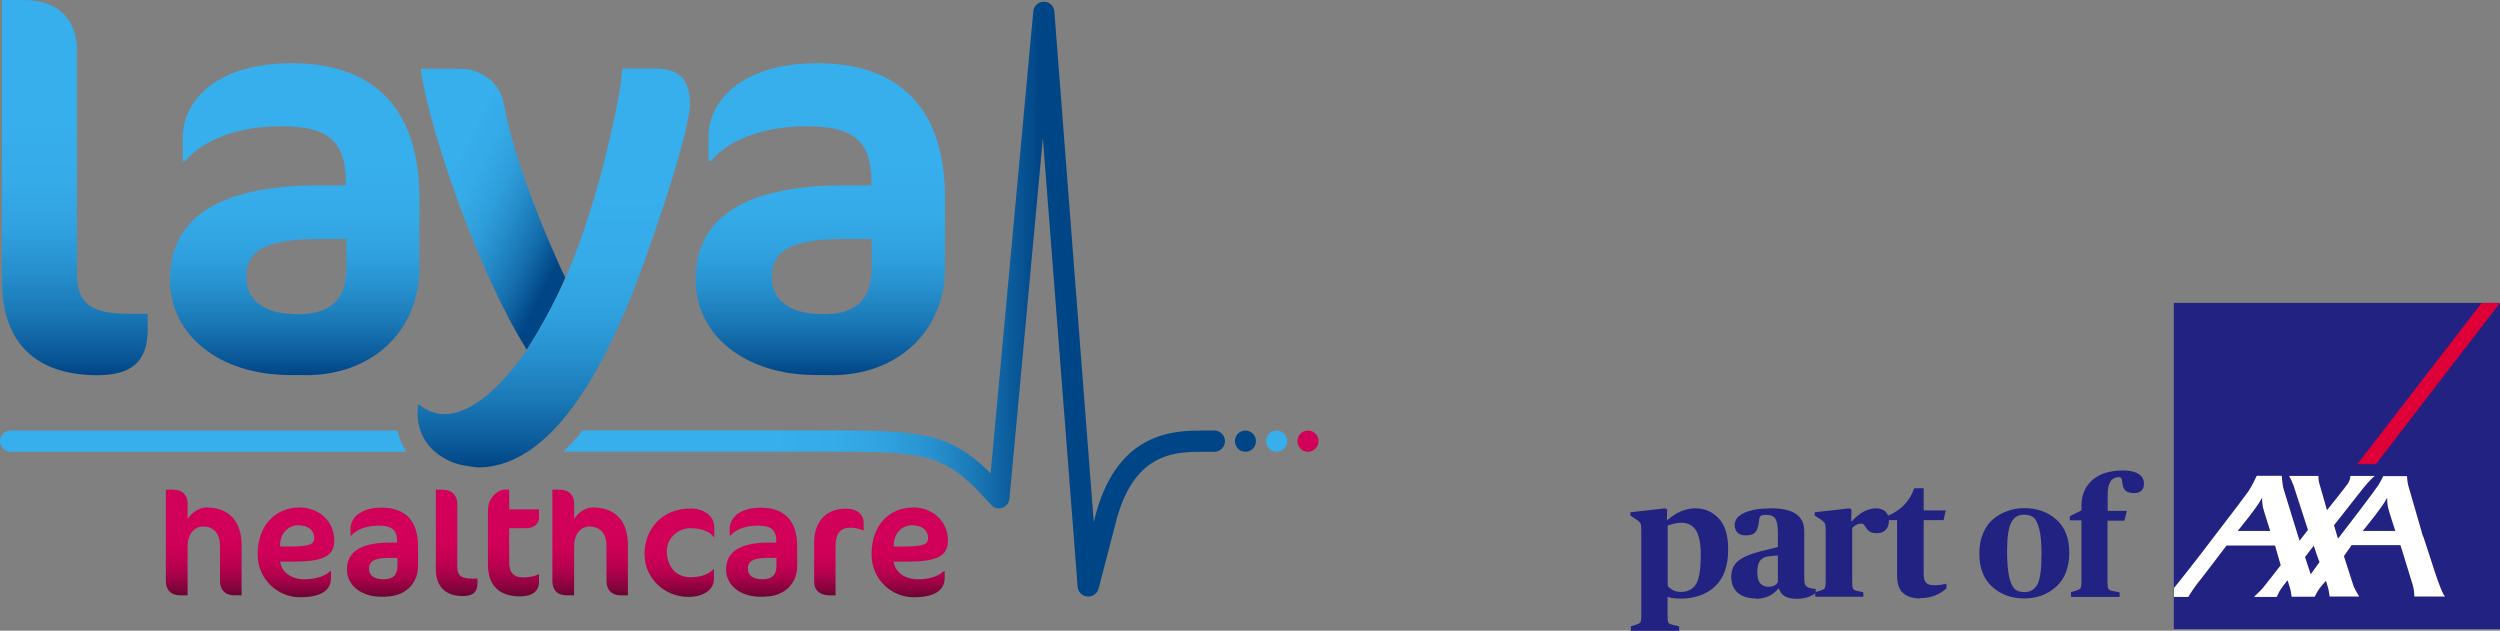 <?xml version="1.0" encoding="UTF-8"?><svg id="Layer_1" xmlns="http://www.w3.org/2000/svg" xmlns:xlink="http://www.w3.org/1999/xlink" viewBox="0 0 145.92 36.81"><rect x="0" y="0" width="145.92" height="36.81" fill="#808080" stroke="none"/><defs><style>.cls-1{fill:#d10058;}.cls-2{fill:#212281;}.cls-3{fill:url(#linear-gradient-8);}.cls-4{fill:url(#linear-gradient-7);}.cls-5{fill:url(#linear-gradient-5);}.cls-6{fill:url(#linear-gradient-6);}.cls-7{fill:url(#linear-gradient-9);}.cls-8{fill:url(#linear-gradient-4);}.cls-9{fill:url(#linear-gradient-3);}.cls-10{fill:url(#linear-gradient-2);}.cls-11{fill:url(#linear-gradient);}.cls-12{fill:#df0037;}.cls-13{fill:#fff;}.cls-14{fill:url(#linear-gradient-10);}.cls-15{fill:url(#linear-gradient-11);}.cls-16{fill:url(#linear-gradient-12);}.cls-17{fill:url(#linear-gradient-13);}.cls-18{fill:url(#linear-gradient-14);}.cls-19{fill:url(#linear-gradient-15);}.cls-20{fill:url(#linear-gradient-16);}.cls-21{fill:#004585;}.cls-22{fill:#37afec;}</style><linearGradient id="linear-gradient" x1="32.88" y1="17.46" x2="71.48" y2="17.46" gradientUnits="userSpaceOnUse"><stop offset=".32" stop-color="#37afec"/><stop offset=".41" stop-color="#35abe8"/><stop offset=".49" stop-color="#30a1df"/><stop offset=".56" stop-color="#2790ce"/><stop offset=".62" stop-color="#1b79b7"/><stop offset=".68" stop-color="#0b5a9a"/><stop offset=".72" stop-color="#004585"/></linearGradient><linearGradient id="linear-gradient-2" x1="11.88" y1="28.59" x2="11.88" y2="34.75" gradientUnits="userSpaceOnUse"><stop offset=".4" stop-color="#d10058"/><stop offset=".54" stop-color="#cd0056"/><stop offset=".65" stop-color="#c30053"/><stop offset=".76" stop-color="#b2014d"/><stop offset=".85" stop-color="#9b0244"/><stop offset=".95" stop-color="#7c0439"/><stop offset="1" stop-color="#680532"/></linearGradient><linearGradient id="linear-gradient-3" x1="17.29" y1="29.62" x2="17.29" y2="34.86" xlink:href="#linear-gradient-2"/><linearGradient id="linear-gradient-4" x1="22.33" y1="29.64" x2="22.33" y2="34.83" xlink:href="#linear-gradient-2"/><linearGradient id="linear-gradient-5" x1="26.66" x2="26.66" y2="34.79" xlink:href="#linear-gradient-2"/><linearGradient id="linear-gradient-6" x1="29.96" y1="28.58" x2="29.96" y2="34.8" xlink:href="#linear-gradient-2"/><linearGradient id="linear-gradient-7" x1="34.44" x2="34.44" xlink:href="#linear-gradient-2"/><linearGradient id="linear-gradient-8" x1="39.67" y1="29.68" x2="39.67" y2="34.84" xlink:href="#linear-gradient-2"/><linearGradient id="linear-gradient-9" x1="44.46" y1="29.64" x2="44.46" y2="34.83" xlink:href="#linear-gradient-2"/><linearGradient id="linear-gradient-10" x1="48.96" y1="29.68" x2="48.96" xlink:href="#linear-gradient-2"/><linearGradient id="linear-gradient-11" x1="53.1" y1="29.62" x2="53.1" y2="34.86" xlink:href="#linear-gradient-2"/><linearGradient id="linear-gradient-12" x1="4.37" y1="0" x2="4.37" y2="21.9" gradientUnits="userSpaceOnUse"><stop offset=".32" stop-color="#37afec"/><stop offset=".48" stop-color="#35abe8"/><stop offset=".61" stop-color="#30a1df"/><stop offset=".72" stop-color="#2790ce"/><stop offset=".83" stop-color="#1b79b7"/><stop offset=".94" stop-color="#0b5a9a"/><stop offset="1" stop-color="#004585"/></linearGradient><linearGradient id="linear-gradient-13" x1="17.19" y1="3.69" x2="17.19" y2="21.89" xlink:href="#linear-gradient-12"/><linearGradient id="linear-gradient-14" x1="22.18" y1="8.67" x2="33.88" y2="14.64" gradientUnits="userSpaceOnUse"><stop offset=".32" stop-color="#37afec"/><stop offset=".44" stop-color="#34aae7"/><stop offset=".56" stop-color="#2e9edb"/><stop offset=".68" stop-color="#2389c7"/><stop offset=".81" stop-color="#146cab"/><stop offset=".93" stop-color="#014787"/><stop offset=".94" stop-color="#004585"/></linearGradient><linearGradient id="linear-gradient-15" x1="32.33" y1="4.01" x2="32.33" y2="27.28" xlink:href="#linear-gradient-12"/><linearGradient id="linear-gradient-16" x1="47.87" y1="3.69" x2="47.87" y2="21.89" xlink:href="#linear-gradient-12"/></defs><rect id="base" class="cls-2" x="126.88" y="17.68" width="19.04" height="19.04"/><polygon id="switch" class="cls-12" points="138.68 27.09 145.92 17.68 144.85 17.68 137.59 27.09 138.68 27.09"/><path id="axa" class="cls-13" d="M141.43,31.28c.33.93,1.02,3.34,1.29,3.54h-1.8c0-.21-.03-.43-.08-.63-.08-.28-.73-2.37-.73-2.37h-2.85l-.45.64s.54,1.69.57,1.77c.06.15.32.59.32.59h-1.72s-.04-.26-.06-.36c-.01-.09-.16-.56-.16-.56,0,0-.39.43-.5.63s-.15.3-.15.3h-1.35s-.04-.26-.06-.36c-.01-.09-.18-.6-.18-.6,0,0-.38.46-.48.66s-.15.31-.15.31h-1.33s.38-.36.51-.51c.22-.26,1.05-1.34,1.05-1.34l-.33-1.15h-2.83s-1.61,2.12-1.68,2.19-.53.74-.55.81h-.84v-.53s.02-.02.03-.03c.03-.02,1.22-1.51,2.32-2.97.99-1.28,1.92-2.52,2-2.64.2-.29.48-.9.48-.9h1.46s.05.57.09.71c.04.12.93,3.05.95,3.08l.49-.63-.84-2.59s-.2-.49-.26-.56h1.71c0,.16.01.31.06.46.07.21.44,1.54.44,1.54,0,0,1.17-1.46,1.23-1.57.08-.13.13-.28.14-.43h1.42s-.26.19-.72.77l-1.66,2.11s.13.45.2.67c.02.06.03.11.03.11s.03-.04.09-.11c.39-.49,2.15-2.81,2.26-3,.09-.16.21-.34.29-.54h1.39s.03.41.07.53l.87,3.01ZM139.31,29.09c-.2.44-1.4,1.9-1.4,1.9h1.9s-.37-1.13-.43-1.39c-.03-.16-.05-.33-.04-.5,0-.02,0-.06-.03-.01h0ZM132.01,29.09c-.2.44-1.4,1.9-1.4,1.9h1.9s-.37-1.14-.43-1.39c-.03-.16-.05-.33-.04-.5,0-.02,0-.06-.03-.01h0ZM134.87,33.52l.52-.72c-.05-.05-.34-.95-.34-.95l-.51.66.33,1.01Z"/><path class="cls-2" d="M95.19,36.81v-.26l.25-.07c.16-.05.26-.1.3-.15.04-.06.06-.19.06-.41v-4.99c0-.2-.02-.33-.05-.39-.04-.06-.12-.14-.27-.24l-.32-.21v-.19l2.04-.23.11.07-.02.6h.05c.52-.45,1.06-.67,1.63-.67.52,0,.97.19,1.34.58.37.38.56.99.56,1.8,0,.97-.25,1.69-.76,2.17-.51.48-1.19.72-2.04.72-.25,0-.5-.03-.74-.1,0,.17,0,.36,0,.59v.49c0,.22.02.36.05.42s.13.1.29.14l.34.08v.26h-2.83ZM98.1,34.55c.41,0,.7-.15.89-.45.19-.3.28-.88.28-1.72,0-.67-.1-1.15-.29-1.44-.19-.29-.48-.43-.86-.43-.21,0-.47.06-.78.17v3.52c.2.23.45.35.76.35Z"/><path class="cls-2" d="M102.5,34.93c-.46,0-.81-.11-1.07-.33-.25-.22-.38-.54-.38-.94s.14-.72.43-.94c.29-.22.72-.4,1.31-.55l.98-.24v-.84c0-.4-.05-.67-.15-.82-.1-.15-.28-.22-.54-.22-.15,0-.25.02-.31.07-.06.05-.09.14-.1.28-.03.31-.1.53-.21.66-.11.13-.3.19-.55.19-.21,0-.38-.05-.49-.16-.11-.11-.17-.25-.17-.44,0-.31.19-.55.57-.72.38-.17.9-.26,1.57-.26,1.28,0,1.92.44,1.92,1.33v2.68c0,.19.01.32.04.41.03.08.09.15.18.19.09.05.24.08.45.1v.23c-.28.23-.66.34-1.13.34-.56,0-.9-.2-1.01-.59h-.05c-.31.39-.75.59-1.31.59ZM103.23,34.25c.26,0,.45-.09.54-.28v-1.55l-.45.04c-.26.02-.45.1-.57.24-.12.14-.18.38-.18.72,0,.55.22.83.66.83Z"/><path class="cls-2" d="M105.95,34.82v-.26l.25-.07c.16-.05.26-.1.3-.15.04-.06.06-.19.06-.4v-3.01c0-.2-.02-.33-.05-.39-.04-.06-.12-.14-.27-.24l-.32-.21v-.19l2.04-.23.11.08-.02.67h.04c.46-.5.94-.75,1.41-.75.23,0,.41.06.55.19.13.13.2.3.2.54s-.06.4-.19.53c-.13.13-.29.19-.48.19-.21,0-.36-.03-.45-.09s-.19-.18-.29-.34c-.05-.08-.11-.13-.2-.13-.17,0-.35.08-.53.25v3.13c0,.23.02.37.05.43s.13.1.28.13l.32.07v.26h-2.8Z"/><path class="cls-2" d="M112.08,34.93c-.45,0-.78-.11-1.01-.32-.23-.21-.34-.55-.34-1.02v-3.23h-.61v-.23c.8-.31,1.34-.85,1.61-1.63h.55v1.29h1.29l-.13.57h-1.16v3.13c0,.25.05.42.14.52.09.1.25.15.49.15.21,0,.44-.03.7-.09v.27c-.41.38-.92.57-1.53.57Z"/><path class="cls-2" d="M118.15,34.93c-.75,0-1.37-.23-1.87-.68-.5-.45-.75-1.1-.75-1.94,0-.45.07-.84.22-1.19.15-.35.35-.63.6-.83.25-.21.53-.36.84-.47s.63-.16.96-.16c.75,0,1.37.22,1.88.67.5.45.75,1.09.75,1.93s-.26,1.53-.77,1.99c-.51.45-1.13.68-1.86.68ZM118.18,34.56c.33,0,.57-.15.74-.45.16-.3.24-.88.24-1.75,0-.63-.04-1.12-.13-1.47-.09-.35-.2-.58-.34-.69s-.33-.16-.57-.16c-.33,0-.57.15-.73.46-.16.31-.24.86-.24,1.65,0,.65.04,1.15.12,1.51.08.35.19.59.32.72.14.12.33.18.59.18Z"/><path class="cls-2" d="M120.88,34.82v-.26l.25-.07c.16-.05.26-.1.3-.15.04-.06.06-.19.06-.4v-3.57h-.68v-.24l.68-.34v-.26c0-.64.22-1.15.65-1.52s1.03-.55,1.78-.55c.39,0,.69.07.9.2.21.13.32.32.32.58,0,.17-.05.3-.15.4-.1.1-.25.14-.43.14-.23,0-.39-.05-.5-.14-.11-.1-.17-.27-.19-.51-.01-.12-.03-.19-.06-.23s-.07-.05-.13-.05c-.44,0-.66.34-.66,1.01v.96h1.12l-.14.57h-.99v3.55c0,.23.02.37.05.43.04.06.13.11.29.13l.37.08v.26h-2.85Z"/><path class="cls-22" d="M23.2,25.13H.62c-.34,0-.62.28-.62.62s.28.62.62.62h23.09c-.23-.38-.41-.8-.51-1.24Z"/><path class="cls-11" d="M70.87,25.13h-.63c-1.59,0-4.91,0-6.25,4.77l-.15.57L61.54.67c-.02-.32-.29-.57-.61-.57-.33,0-.59.24-.62.56l-2.49,26.97c-2.34-2.33-3.93-2.51-9.46-2.51h-14.34c-.37.46-.75.87-1.14,1.24h15.48c5.94,0,6.8.11,9.49,3.11.16.18.42.25.65.17.23-.08.4-.28.42-.53l1.95-21.06,2.03,26.2c.02.3.26.54.56.57.02,0,.04,0,.06,0,.28,0,.53-.19.6-.46l1.08-4.14c1.08-3.85,3.47-3.85,5.05-3.85h.63c.34,0,.62-.28.62-.62s-.28-.62-.62-.62Z"/><path class="cls-10" d="M13.68,34.75c-.52,0-.84-.3-.84-.84v-2.04c0-.82-.45-1.14-.99-1.14-.39,0-.9.3-.9,1.18v2.84h-.41c-.58,0-.86-.33-.86-.84v-5.33h.39c.59,0,.88.33.88.8v.91c.19-.3.62-.67,1.09-.67,1.29,0,2.06.77,2.06,2.19v2.94h-.41Z"/><path class="cls-9" d="M17.17,32.78h-.82c.09.63.67,1.03,1.4,1.03.52,0,1.13-.1,1.53-.48h.04v.39c0,.64-.43,1.14-1.81,1.14-1.25,0-2.47-.99-2.47-2.52,0-1.67,1.03-2.72,2.46-2.72,1.04,0,2.01.74,2.01,1.94,0,.92-.7,1.22-2.35,1.22ZM17.4,30.66c-.6,0-1.02.5-1.05,1.07v.17s.54,0,.54,0c1.18,0,1.45-.13,1.45-.48,0-.5-.37-.76-.95-.76Z"/><path class="cls-8" d="M22.51,34.83h-.25c-1.19,0-2.01-.67-2.01-1.59s.65-1.57,2.49-1.57h.44v-.07c0-.7-.34-.92-1.08-.92-.9,0-1.4.34-1.59.58h-.05v-.4c0-.56.5-1.23,1.82-1.23,1.12,0,2.12.52,2.12,2.25v1.15c0,1.06-.78,1.79-1.9,1.79ZM23.19,32.56h-.44c-.95,0-1.21.22-1.21.63s.31.62.86.62.8-.26.8-.77v-.48Z"/><path class="cls-5" d="M27.03,34.79c-1.03,0-1.59-.55-1.59-1.56v-4.65h.36c.62,0,.89.36.89.84v3.69c0,.5.26.66.84.66h.34v.27c0,.54-.29.75-.84.75Z"/><path class="cls-6" d="M28.82,28.91c.13-.15.41-.33.61-.33h.29v1.15h1.74v.51c0,.26-.24.59-.74.59h-1v1.97c0,.65.29.9.79.9.4,0,.71-.06.9-.18h.05v.45c0,.51-.37.84-1.1.84-1.27,0-1.88-.69-1.88-1.86v-3.03c0-.49.07-.7.34-1.01Z"/><path class="cls-4" d="M36.24,34.75c-.52,0-.84-.3-.84-.84v-2.04c0-.82-.45-1.14-1-1.14-.38,0-.89.3-.89,1.18v2.84h-.41c-.59,0-.86-.33-.86-.84v-5.33h.39c.59,0,.88.33.88.8v.91c.18-.3.61-.67,1.09-.67,1.29,0,2.05.77,2.05,2.19v2.94h-.41Z"/><path class="cls-3" d="M41.65,31.35c-.17-.29-.64-.52-1.36-.52s-1.37.59-1.37,1.33c0,.91.54,1.53,1.38,1.53.72,0,1.14-.23,1.32-.46h.05v.57c0,.61-.59,1.04-1.49,1.04-1.38,0-2.56-1.07-2.56-2.5s.99-2.66,2.7-2.66c.8,0,1.37.48,1.37,1.08v.58h-.05Z"/><path class="cls-7" d="M44.64,34.83h-.25c-1.19,0-2.01-.67-2.01-1.59s.65-1.57,2.49-1.57h.44v-.07c0-.7-.33-.92-1.08-.92-.9,0-1.4.34-1.59.58h-.05v-.4c0-.56.5-1.23,1.82-1.23,1.11,0,2.12.52,2.12,2.25v1.15c0,1.06-.78,1.79-1.89,1.79ZM45.32,32.56h-.45c-.95,0-1.22.22-1.22.63s.32.62.87.62.8-.26.8-.77v-.48Z"/><path class="cls-14" d="M50.36,30.95c-.19-.07-.4-.15-.73-.15-.56,0-.86.31-.86,1.07v2.88h-.34c-.56,0-.91-.28-.91-.8v-2.3c0-1.01.53-1.96,1.85-1.96.77,0,1.04.44,1.04.82v.45h-.04Z"/><path class="cls-15" d="M52.98,32.78h-.82c.09.63.67,1.03,1.4,1.03.52,0,1.13-.1,1.53-.48h.05v.39c0,.64-.44,1.14-1.81,1.14-1.24,0-2.46-.99-2.46-2.52,0-1.67,1.02-2.72,2.45-2.72,1.04,0,2.01.74,2.01,1.94,0,.92-.7,1.22-2.35,1.22ZM53.22,30.66c-.6,0-1.02.5-1.05,1.07v.17s.55,0,.55,0c1.18,0,1.45-.13,1.45-.48,0-.5-.37-.76-.95-.76Z"/><path class="cls-22" d="M74.51,25.13c.34,0,.62.28.62.62s-.28.62-.62.62-.61-.28-.61-.62.28-.62.61-.62Z"/><path class="cls-1" d="M76.34,25.13c.34,0,.62.28.62.62s-.28.62-.62.62-.61-.28-.61-.62.27-.62.61-.62Z"/><path class="cls-21" d="M72.69,25.13c.34,0,.62.28.62.62s-.28.62-.62.62-.61-.28-.61-.62.27-.62.61-.62Z"/><path class="cls-16" d="M5.69,21.9C2.07,21.9.12,19.98.12,16.44V0h1.24c2.18,0,3.13,1.27,3.13,2.93v13.07c0,1.76.91,2.31,2.96,2.31h1.17v.95c0,1.89-1.01,2.64-2.93,2.64Z"/><path class="cls-17" d="M17.83,21.89h-.88c-4.17,0-7.03-2.34-7.03-5.57s2.28-5.5,8.73-5.5h1.53v-.23c0-2.47-1.18-3.22-3.78-3.22-3.16,0-4.92,1.2-5.57,2.02h-.16v-1.4c0-1.95,1.76-4.3,6.39-4.3,3.9,0,7.42,1.83,7.42,7.88v4.04c0,3.71-2.74,6.29-6.64,6.29ZM20.21,13.95h-1.56c-3.32,0-4.27.78-4.27,2.21s1.11,2.18,3.03,2.18,2.81-.91,2.81-2.7v-1.69Z"/><path class="cls-18" d="M32.95,16.12c-.16-.33-.31-.67-.47-1.03-1.26-2.8-2.59-6.38-3.07-9.03-.23-1.24-1.33-2.05-2.54-2.05h-2.32c.53,3.74,3.44,11.98,6.1,16.24.03.05.06.11.09.16,0,0,0,0,0,0,.86-1.27,1.61-2.71,2.25-4.19-.01-.03-.03-.07-.05-.11Z"/><path class="cls-19" d="M36.25,4.74c-.03.25-.08.51-.12.77-.11.61-.24,1.26-.39,1.92-.51,2.34-1.38,5.67-2.74,8.81-.64,1.48-1.46,2.88-2.25,4.19l-.32.44c-1.34,1.85-3.88,4.46-5.97,2.74h-.03l-.03.02c-.13,1.05.13,2.44,1.76,3.24.56.28,1.17.35,1.74.41,2.79,0,5.47-2.42,7.94-7.68.25-.52.46-1,.76-1.71.88-2.05,3.67-9.98,3.67-11.84,0-1.43-.65-2.05-2.05-2.05h-1.89c-.01.1-.03.22-.04.33l-.05.4Z"/><path class="cls-20" d="M48.51,21.89h-.88c-4.17,0-7.03-2.34-7.03-5.57s2.28-5.5,8.73-5.5h1.53v-.23c0-2.47-1.17-3.22-3.78-3.22-3.16,0-4.92,1.2-5.57,2.02h-.16v-1.4c0-1.95,1.76-4.3,6.38-4.3,3.91,0,7.43,1.83,7.43,7.88v4.04c0,3.71-2.73,6.29-6.64,6.29ZM50.89,13.95h-1.57c-3.32,0-4.27.78-4.27,2.21s1.11,2.18,3.03,2.18,2.8-.91,2.8-2.7v-1.69Z"/></svg>